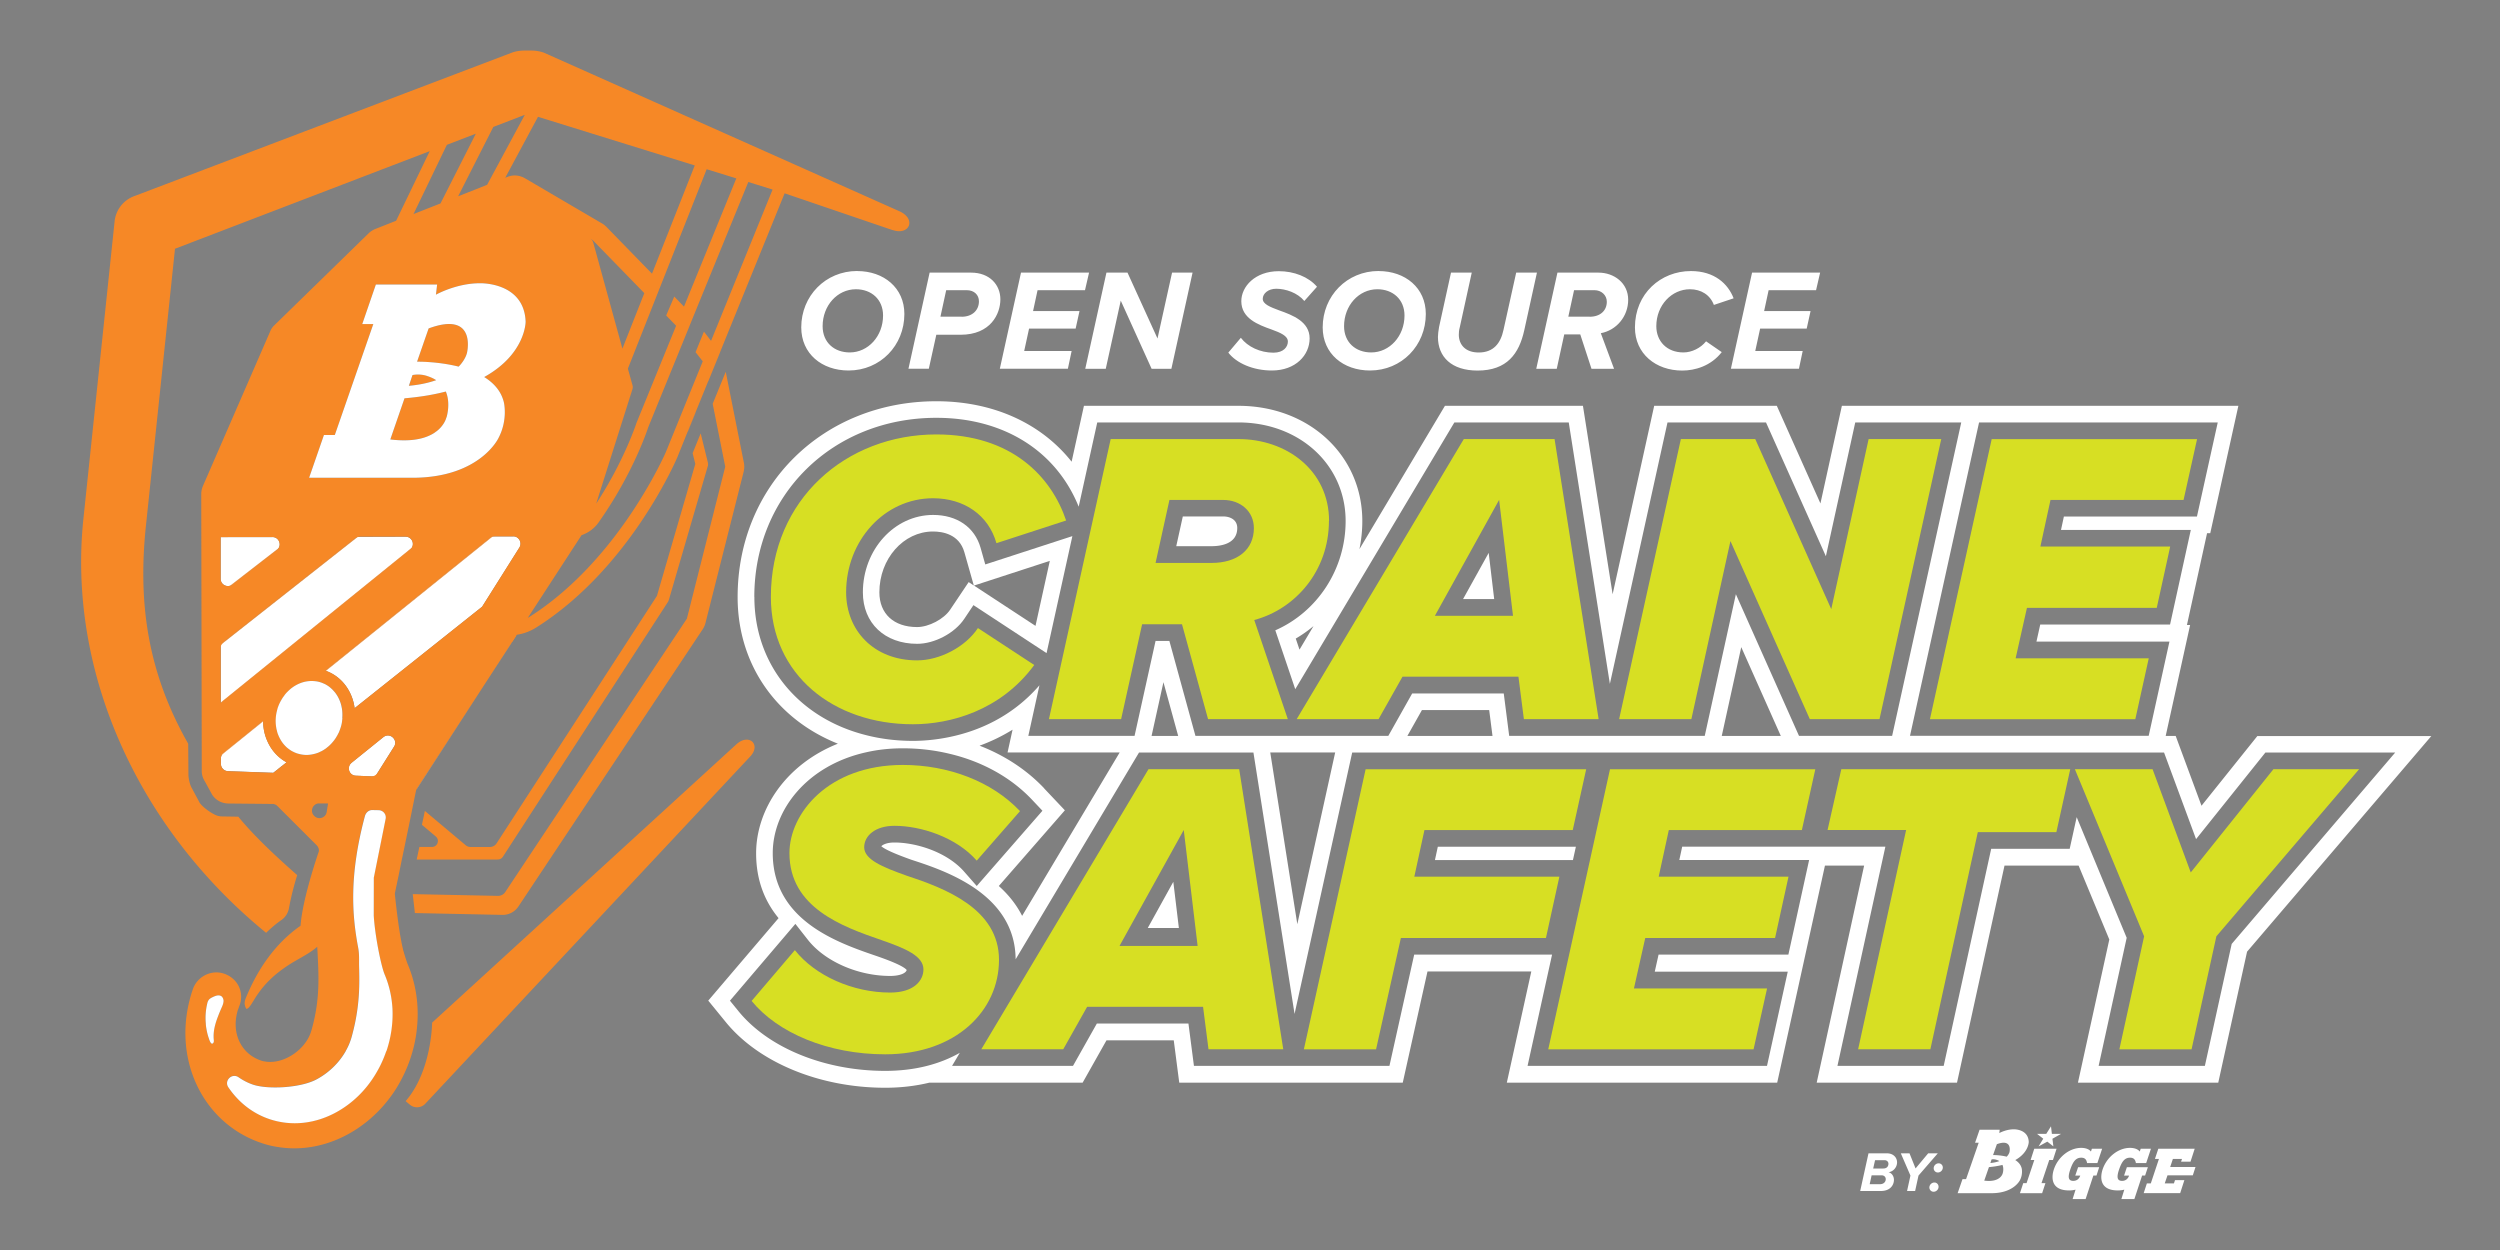 <?xml version="1.0" encoding="utf-8"?>
<svg xmlns="http://www.w3.org/2000/svg" id="Layer_1" viewBox="0 0 400 200">
  <rect x="0" y="0" width="400" height="200" fill="#808080" stroke="none"/>
  <defs>
    <style>.cls-2{fill:#f68826}.cls-3{fill:#fff}.cls-4{fill:#d7df23}</style>
  </defs>
  <path d="M137.16 43.37c4.24 0 7.54 2.68 7.54 6.87 0 5.03-3.85 9.04-8.93 9.04-4.27 0-7.57-2.68-7.57-6.9 0-5.03 3.88-9.02 8.95-9.02Zm-.21 2.91c-2.98 0-5.33 2.61-5.33 5.91 0 2.61 1.87 4.2 4.34 4.2 2.95 0 5.33-2.61 5.33-5.91 0-2.58-1.87-4.2-4.34-4.2ZM145.35 59.01l3.39-15.39h6.64c2.95 0 4.68 1.94 4.68 4.27s-1.55 5.67-6.37 5.67h-3.88l-1.2 5.44h-3.28Zm8.51-8.33c1.75 0 2.77-1.08 2.77-2.47 0-1.02-.76-1.78-1.94-1.78h-3.3l-.92 4.24h3.39ZM159.97 59.01l3.39-15.39h10.89l-.65 2.81h-7.59l-.72 3.34h7.43l-.62 2.81h-7.45l-.78 3.58h7.59l-.6 2.84h-10.89ZM184.26 59.01l-4.94-10.91-2.4 10.91h-3.28l3.39-15.39h3.37l4.8 10.54 2.33-10.54h3.28l-3.39 15.39h-3.16ZM198.54 54.05c1.08 1.43 3.09 2.38 5.21 2.38 1.64 0 2.31-.95 2.31-1.78 0-.92-1.18-1.41-2.63-1.94-2.15-.76-4.82-1.78-4.82-4.52 0-2.33 2.19-4.8 6-4.8 2.44 0 4.75.9 6.11 2.49l-2.03 2.28c-1.08-1.32-2.98-1.96-4.5-1.96-1.27 0-2.15.76-2.15 1.61s1.18 1.31 2.63 1.85c2.15.76 4.87 1.8 4.87 4.48s-2.24 5.14-6.04 5.14c-3.02 0-5.67-1.18-6.97-2.86l2.01-2.38ZM220.59 43.37c4.24 0 7.54 2.68 7.54 6.87 0 5.03-3.85 9.04-8.93 9.04-4.27 0-7.57-2.68-7.57-6.9 0-5.03 3.88-9.02 8.95-9.02Zm-.21 2.91c-2.98 0-5.33 2.61-5.33 5.91 0 2.61 1.87 4.2 4.34 4.2 2.95 0 5.33-2.61 5.33-5.91 0-2.58-1.87-4.2-4.34-4.2ZM230.07 53.91c0-.3.07-1.04.18-1.59l1.91-8.7h3.32l-1.91 8.72c-.14.51-.16.88-.16 1.25.02 1.59 1.08 2.81 3.18 2.81 2.38 0 3.51-1.48 3.97-3.62l2.03-9.16h3.32l-2.03 9.23c-.83 3.74-2.75 6.44-7.47 6.44-4.15 0-6.34-2.17-6.34-5.38ZM254.64 59.01l-1.8-5.51h-2.56l-1.2 5.51h-3.28l3.39-15.39h6.57c2.49 0 4.75 1.66 4.75 4.34s-1.89 4.89-4.38 5.35l2.12 5.7h-3.62Zm-.3-8.33c1.73 0 2.75-1.01 2.75-2.4 0-1.08-.9-1.85-1.96-1.85h-3.28l-.92 4.24h3.41ZM270.55 43.37c3.76 0 5.93 2.03 6.83 4.36l-3.16 1.06c-.6-1.61-2.05-2.51-3.83-2.51-2.91 0-5.38 2.54-5.38 5.91 0 2.4 1.68 4.2 4.34 4.2 1.32 0 2.75-.69 3.62-1.78l2.51 1.73c-1.75 2.24-4.31 2.95-6.32 2.95-4.24 0-7.57-2.7-7.57-6.9 0-5.44 4.15-9.02 8.95-9.02ZM276.94 59.01l3.39-15.39h10.89l-.65 2.81h-7.59l-.72 3.34h7.43l-.62 2.81h-7.45l-.78 3.58h7.59l-.6 2.84h-10.89Z" class="cls-3"/>
  <path d="M146.74 105.66c-6.98 0-11.36-4.84-11.36-10.89 0-8.26 6.11-15.05 13.91-15.05 4.97 0 8.87 2.69 10.14 7.19l11.15-3.63c-2.35-6.98-8.67-13.77-20.77-13.77-14.38 0-26.47 10.35-26.47 26 0 12.5 10.08 20.37 22.71 20.37 5.98 0 14.05-2.16 19.43-9.48l-9.01-5.91c-2.01 3.03-6.11 5.17-9.74 5.17ZM212.65 83.35c0-8.07-6.78-13.1-14.51-13.1h-20.43l-9.88 44.81h11.55l3.36-15.18h6.38l4.17 15.18h12.76l-5.37-15.86c6.58-1.75 11.95-7.86 11.95-15.86Zm-18.82 6.72h-8.94l2.22-10.08h8.6c2.76 0 4.91 1.82 4.91 4.51 0 3.43-2.62 5.57-6.79 5.57ZM248.73 70.25h-14.52l-26.74 44.81h13.1l3.83-6.79h18.55l.87 6.79h11.96l-7.05-44.81Zm-19.15 28.28 10.28-18.55 2.22 18.55h-12.49ZM298.98 70.25 293 97.46l-12.16-27.21h-11.9l-9.88 44.81h11.56l6.25-28.49 12.7 28.49h11.15l9.88-44.81h-11.63ZM349.37 79.99l2.16-9.73h-32.86l-9.88 44.81h32.86l2.15-9.74h-21.3l1.81-8.07h20.77l2.15-9.81h-20.77l1.62-7.46h21.3ZM144.93 140.06c-3.76-1.34-6.66-2.55-6.66-4.5 0-1.82 1.75-3.43 4.84-3.43 4.23 0 9.88 1.81 13.17 5.57l6.92-7.92c-4.5-4.77-11.49-7.39-18.74-7.39-11.9 0-18.15 7.73-18.15 14.11 0 8.73 8.47 11.76 14.71 13.91 3.9 1.35 6.73 2.56 6.73 4.7 0 1.75-1.48 3.7-5.32 3.7-5.97 0-12.02-2.69-15.25-6.79l-6.92 8.13c4.16 5.11 12.23 8.54 21.37 8.54 11.35 0 18.21-6.99 18.21-15.12s-8.54-11.42-14.92-13.51ZM198.27 123.07h-14.51l-26.75 44.81h13.11l3.82-6.79h18.55l.87 6.79h11.96l-7.05-44.81Zm-19.15 28.28 10.28-18.55 2.22 18.55h-12.5ZM251.64 132.81l2.15-9.73H218.5l-9.88 44.81h11.55l3.97-17.81h23.21l2.15-9.81h-23.21l1.62-7.46h23.74ZM288.3 132.81l2.15-9.73H257.6l-9.88 44.81h32.85l2.16-9.74h-21.3l1.81-8.07h20.77l2.15-9.81h-20.77l1.62-7.46h21.3ZM294.61 123.07l-2.2 9.73h12.57l-7.68 35.08h11.56l7.59-34.74h12.57l2.22-10.07h-36.62ZM363.75 123.07l-13.23 16.52-6.11-16.52h-12.43l11.08 26.74-3.96 18.08h11.55l3.97-18.08 22.84-26.74h-13.71Z" class="cls-4"/>
  <path d="m157.64 90.3-.75-2.66c-.94-3.29-3.77-5.25-7.59-5.25-6.2 0-11.24 5.56-11.24 12.39 0 4.92 3.49 8.23 8.69 8.23 2.78 0 6.02-1.72 7.53-3.99l1.47-2.2 11.7 7.68 4.13-18.72-13.93 4.53Zm-2.65 2.83-2.95 4.4c-1.01 1.53-3.44 2.8-5.31 2.8-3.72 0-6.03-2.13-6.03-5.56 0-5.36 3.85-9.73 8.58-9.73 1.53 0 4.2.43 5.02 3.32l1.51 5.32-.83-.55Zm10.69 7.01-9.84-6.45 12.13-3.95-2.29 10.4ZM252.14 135.48l-.47 2.13h-22.08l.46-2.13h22.09z" class="cls-3"/>
  <path d="m361.19 117.75-8.95 11.17-4.13-11.17h-1.6l3.91-17.75h-.51l3.22-14.69h.51l4.5-20.38H294.7l-3.43 15.62-6.98-15.62h-19.62l-6.65 30.15-4.75-30.15h-22.08l-13.68 22.93c.3-1.46.46-2.96.46-4.5 0-10.51-8.53-18.43-19.83-18.43h-24.71l-1.97 8.94c-4.89-6.16-12.57-9.67-21.64-9.67-18.13 0-31.8 13.47-31.8 31.33 0 10.88 6.3 19.58 16.04 23.46-8.34 3.32-13.08 10.52-13.08 17.54 0 4.4 1.44 7.76 3.59 10.37l-11.25 13.2 2.81 3.44c5.28 6.48 15.05 10.5 25.5 10.5 2.49 0 4.85-.28 7.05-.81h24.54l3.82-6.78h10.76l.88 6.78h35.76l3.96-17.8h16.61l-3.92 17.8h43.26l7.64-34.73h6.27l-7.59 34.73h22.45l7.6-34.73h11.86l4.91 11.82-5.02 22.91h22.45l4.61-20.96 29.48-34.5h-27.82Zm-6.35-50.16-3.33 15.06h-21.29l-.46 2.14h20.77l-3.32 15.13h-20.77l-.61 2.74h21.28l-3.32 15.07H305.6l11.05-50.14h38.19ZM120.69 95.51c0-16.34 12.53-28.66 29.13-28.66 10.76 0 19.16 5.28 22.77 14.22l2.97-13.48h22.57c9.79 0 17.17 6.78 17.17 15.77 0 7.69-4.51 14.53-11.25 17.49l3.19 9.42 25.46-42.68H251l6.58 41.83 9.22-41.83h15.76L292.14 89l4.7-21.41h16.96l-11.06 50.15h-14.9l-10.1-22.67-4.98 22.67h-31.29l-.87-6.79h-14.65l-3.82 6.79h-30.86l-4.17-15.19h-2.21l-3.36 15.19h-17l1.78-8.09c-4.44 5.12-9.9 7.33-14.28 8.25-2.45.52-4.56.64-5.96.64-2.62 0-5.1-.31-7.43-.9-10.73-2.67-17.94-11.16-17.94-22.12Zm89.48 4.65-2.25 3.78-.6-1.77c1.01-.59 1.96-1.26 2.86-2.01Zm74.76 17.59h-9.45l3.12-14.21 6.33 14.21Zm-46.13 0h-13.62l2.33-4.14h10.76l.53 4.14Zm-25.17 2.64-6.06 27.48-4.33-27.48h10.39Zm-46.56 5.74c-2.8-2.96-6.34-5.28-10.34-6.82a28.66 28.66 0 0 0 5.28-2.56l-.8 3.64h17.94l-15.61 26.15c-.94-1.87-2.25-3.45-3.73-4.78l10.57-12.11-3.32-3.51Zm21.44-8.38h-4.26l1.9-8.6 2.36 8.6Zm168.56 33.28-4.29 19.51h-17l4.49-20.49-8-19.31-1.12 5.07h-12.56l-7.6 34.73h-17l7.67-35.07h-32.51l-.46 2.13h20.77l-3.32 15.14h-20.77l-.61 2.73h21.28l-3.32 15.07h-38.31l3.92-17.8h-22.06l-3.96 17.8h-31.28l-.88-6.78H175.5l-3.82 6.78h-19.35l1.24-2.09c-3.17 1.8-7.15 2.89-11.94 2.89-9.66 0-18.64-3.65-23.44-9.51l-1.4-1.72 10.47-12.29 2.01 2.56c2.72 3.45 8 5.77 13.16 5.77 1.62 0 2.53-.47 2.64-.95-.41-.52-2.06-1.29-4.92-2.27-6.18-2.12-16.51-5.68-16.51-16.43 0-6.91 5.48-14.03 14.93-16.13 1.82-.42 3.78-.64 5.88-.64 2.59 0 5.11.3 7.5.88 5.2 1.23 9.8 3.77 13.18 7.35l1.66 1.76-10.51 12.04-2.01-2.29c-2.81-3.2-7.76-4.67-11.17-4.67-1.2 0-1.87.35-2.09.6.86.75 3.79 1.79 4.81 2.16 5.35 1.74 16.62 5.43 16.68 15.93l19.74-33.08h18.31l6.58 41.82 9.22-41.82h129.9l5.12 13.85 11.09-13.85h20.77l-26.16 30.62ZM44.54 87.74c-.07.1-.15.19-.25.26l-7.11 5.52c-.11.09-.22.15-.34.19h-.01c-.68.23-1.46-.23-1.52-1v-6.77h8.27l.01-.01c.98 0 1.46 1.1.96 1.81ZM65.87 87.65c-.07.11-.15.2-.25.29l-27.43 22.22-2.86 2.32v-8.8l-.01-.57.41-.32.03-.03.62-.48 20.47-16.14s.04-.03.07-.04l.25-.2h.31l6.67-.02h.74c.97 0 1.46 1.06.99 1.78ZM63.13 119.32s-.05.1-.09.15l-2.64 4.19s-.01.01-.01.02l-.35.55-.62-.02h-.04l-.75-.03-1.69-.07c-1.07-.03-1.52-1.34-.73-2.03l.03-.03 3.31-2.67 1.77-1.43c.98-.79 2.29.3 1.8 1.37ZM45.84 121.97l-2.1 1.67h-.01l-7.26-.26h-.02c-.62-.03-1.1-.55-1.1-1.17v-.87c0-.22.07-.44.19-.63l-.15.12s-.02.01-.04.01v-.07l.44-.35 4.02-3.24 2.28-1.84h.01v.08c.01 1.03.21 2.06.62 3.01.65 1.56 1.75 2.78 3.13 3.53ZM44.19 116.42a5.8 5.8 0 0 1-.08-1.51c-.03.51 0 1.01.08 1.51ZM83.13 87.56s-.01.03-.02.04l-5.85 9.29-.11.18-.15.12-20.26 16.12a7.52 7.52 0 0 0-.74-2.47c-.81-1.66-2.18-2.9-3.85-3.5-.02-.02-.05-.02-.08-.03l26.34-21.23s.02-.01.03-.02l.29-.23h3.39l.04-.01c.87.03 1.4.99.97 1.75ZM81.92 102.74l-15.24 23.5s0-.03.01-.04l.02-.03 15.21-23.42Z" class="cls-3"/>
  <path d="m95.39 80.56 5.9-18.61-.82-2.97.81 2.97-.11.33-5.78 18.28Zm1.86-33.27 2.33 8.48h.01l-2.34-8.48ZM36.83 93.71c.12-.03.23-.1.34-.19L44.28 88c.1-.08.19-.16.25-.26l-7.71 5.97Zm20.33-7.82-.25.2s-.04.03-.07.04l-20.47 16.14-.62.48-.03.03-.41.32v.07s.02 0 .03-.01l.15-.12 21.7-17.1s.03-.03.02-.05h-.07ZM35.33 112.39h-.01v.09h.01l2.86-2.32 27.43-22.22c.1-.09.19-.18.25-.29l-30.54 24.74Zm6.75 2.97-2.28 1.84-4.02 3.24-.44.35v.07s.03 0 .04-.01l.15-.12 6.54-5.28h.01v-.1h-.01Zm36.66-29.54-.29.23s-.02.01-.03.02L52.08 107.3s.05.01.08.03l26.61-21.45s.01-.01.02-.01c.01-.01.02-.03.02-.05h-.07Z" class="cls-2"/>
  <path d="m45.84 121.99-2.1 1.67v-.01l2.1-1.66zM45.85 121.97l-.01.02v-.02h.01zM56.73 113.31l-.95.76.95-.76Z"/>
  <path d="M44.19 116.42a5.8 5.8 0 0 1-.08-1.51c-.03.51 0 1.01.08 1.51Z" class="cls-3"/>
  <path d="m111.29 66.02-1.28 3.16-.02-.03v-.01l1.29-3.14.01.02z" class="cls-2"/>
  <g id="Bigge_Logotype">
    <path d="M74.73 56.41s-.18.99-1.23 2.13h-.01s-.03.04-.04.05l-.07.07c-3.38-.85-6.65-.79-6.65-.79l1.04-2.99.02-.07.02-.07.01-.01.76-2.18c7.73-2.86 6.15 3.85 6.15 3.85ZM69.79 60.83c-1.17.41-2.59.74-4.36.9l.58-1.73c1.24-.25 2.28.13 2.28.13.57.18 1.06.4 1.45.65l.05.04ZM71.42 66.79s-.25 1.2-1.58 2.22c-.01 0-.01.01-.02.01-.01.01-.02.01-.03.02-.1.08-.21.16-.33.24-.01.01-.02.01-.03.02-.12.07-.23.14-.36.21-.01.01-.02.01-.03.02h-.01s-.03.01-.04.02c-1.34.7-3.4 1.15-6.54.76l.57-1.66.02-.05v-.02l.03-.07 1.65-4.78c2.54-.22 4.6-.57 6.51-1.06l.1-.03c.82 1.94.11 4.15.11 4.15Z" class="cls-2"/>
  </g>
  <path d="M44.19 116.42a5.8 5.8 0 0 1-.08-1.51c-.03.51 0 1.01.08 1.51Z" class="cls-3"/>
  <path d="M44.11 114.92c-.04.52-.01 1.02.08 1.51-.08-.49-.11-1-.08-1.51Zm11.68-.86.95-.75-.95.75ZM82.61 101.69l-.69 1.05v-1.05h.69z" class="cls-2"/>
  <path d="m183.64 148.48 4.09-7.39.89 7.39h-4.98Z" class="cls-3"/>
  <path d="M64.74 152.76v.02c-.12-.35-.26-.84-.37-1.4.11.43.22.89.37 1.37Z" style="fill:#154996"/>
  <path d="m297.63 190.56 1.33-6.03h2.93c1.05 0 1.64.68 1.64 1.45 0 .81-.64 1.5-1.37 1.57.56.14.87.69.87 1.22 0 .84-.59 1.79-2.1 1.79h-3.29Zm3.43-2.51h-1.6l-.31 1.42h1.65c.59 0 .92-.38.92-.8 0-.35-.25-.62-.67-.62Zm.47-2.42h-1.52l-.3 1.33h1.62c.62 0 .82-.41.82-.76 0-.32-.26-.57-.62-.57ZM305.13 190.56l.54-2.47-1.54-3.56h1.39l.97 2.42 2.02-2.42h1.54l-3.09 3.56-.54 2.47h-1.28ZM309.51 189.2c.37 0 .66.31.66.68 0 .43-.36.8-.8.8-.37 0-.67-.31-.67-.68 0-.43.37-.8.81-.8Zm.67-3.07c.38 0 .67.3.67.67 0 .44-.37.8-.8.8a.67.67 0 0 1-.66-.68c0-.43.37-.79.8-.79Z" class="cls-3"/>
  <g id="Bigge_Logotype-2" data-name="Bigge_Logotype">
    <path d="M344.79 185.43h.64l-1.3 3.91h-.63l-.51 1.56h5.84l.67-2.08H348l-.17.52h-1.47l.44-1.29h4.05l.43-1.33h-4.05l.43-1.29h1.46l-.15.44h1.51l.67-2.07h-5.82l-.54 1.63zM325.48 183.8l-.58 1.8h.59l-1.24 3.7h-.53l-.53 1.61h3.55l.53-1.61h-.63l1.24-3.7h.59l.58-1.8h-3.57zM332.5 186.75l-.46 1.35h.8c-.18.54-.59.84-1.11.84-.77 0-.92-.54-.5-1.78.43-1.26.87-1.93 1.77-1.93.55 0 .84.27.93.86h1.65l.76-2.29h-1.64l-.15.45c-.28-.38-.85-.59-1.56-.59-1.86 0-3.69 1.43-4.36 3.41-.39 1.14-.62 3.4 2.43 3.4.35 0 .69-.04 1.03-.13l-.47 1.51h2.08l1.24-3.77h.5l.43-1.33h-3.37ZM340.3 186.75l-.45 1.35h.8c-.18.54-.59.84-1.11.84-.77 0-.92-.54-.5-1.78.43-1.26.87-1.93 1.77-1.93.55 0 .84.27.93.86h1.65l.76-2.29h-1.64l-.15.45c-.28-.38-.85-.59-1.56-.59-1.86 0-3.69 1.43-4.37 3.41-.39 1.14-.62 3.4 2.43 3.4.35 0 .7-.04 1.03-.13l-.47 1.51h2.08l1.24-3.77h.48l.44-1.33h-3.38ZM328.16 180.21l-.76 1.21h-1.47l.99.77-.75 1.24 1.4-.77.97.76-.15-1.22 1.38-.78h-1.47l-.14-1.21zM321.09 185.05c.36-.38.43-.72.43-.72s.52-2.2-2.02-1.26l-.61 1.74s1.08-.02 2.18.26l.02-.02Zm-1.21.72c-.13-.09-.29-.16-.48-.21 0 0-.34-.13-.75-.05l-.19.57a5.49 5.49 0 0 0 1.43-.3h-.02Zm.49.62c-.63.16-1.31.27-2.14.35l-.75 2.16c2.63.34 2.95-1.16 2.95-1.16s.24-.72-.04-1.36h-.03Zm-1.61 4.52h-5.54l.78-2.25h.57l2.02-5.82h-.58l.72-2.08h3.22l-.06.53s1.06-.6 2.31-.6c0 0 2.32-.08 2.4 2.02 0 0 0 1.69-2.16 2.9.49.31.88.73 1.03 1.32 0 0 .23.92-.28 1.9 0 0-.95 2.03-4.41 2.08Z" class="cls-3"/>
  </g>
  <path d="M120.1 120.97 68.04 176.6c-.65.69-1.73.76-2.46.15l-.68-.57c4.18-4.8 4.24-12.56 4.24-12.56l48.67-44.52c2.01-1.83 3.96 0 2.29 1.87ZM113.26 74l-1.15-4.66-1.29 3.17.43 1.72-6.14 21.11-25.66 39.6c-.24.36-.64.58-1.07.58H75.3c-.3 0-.59-.11-.82-.31l-6.5-5.46-.47 2.22 2.22 1.87c.67.57.27 1.67-.61 1.67H67.1l-.43 2.01h12.94c.34.01.66-.15.85-.44l26.43-40.8.11-.24 6.26-21.5c.04-.18.04-.35 0-.53Zm1.96-17.63-1.89 4.65V61l-.01-.02 1.89-4.61h.01ZM119 75.42l-6.14 24.32c-.09.33-.24.66-.42.93l-29.49 44.36c-.58.87-1.54 1.37-2.58 1.35l-13.99-.29-.34-3.03 13.65.28c.46 0 .89-.22 1.14-.6l29.07-43.75 6.14-24.32-2.01-10.06 2.09-5.12 2.91 14.59c.08.44.07.91-.04 1.35ZM93.04 85.64l-3.96 6.09 3.95-6.1.01.01Zm-10.43 16.05-.68 1.06v-1.06h.68Zm-46.83 18.75a.83.83 0 0 0-.24.29l-.15.12s-.02.01-.04.01v-.07l.44-.35Zm43.36-34.62c-.12 0-.25.02-.36.05-.01 0-.02.01-.02.01-.11.03-.22.09-.31.16l.29-.23h.41ZM77.26 96.9l-.11.18-.15.12c.1-.09.19-.19.26-.3Zm-12.52 55.86v.02c-.12-.35-.26-.84-.37-1.4.11.43.22.89.37 1.37Zm-4.34-29.07-.35.55-.62-.02c.38 0 .76-.2.97-.53Zm-24.68-20.9c-.09.07-.16.15-.22.25-.12.18-.19.38-.19.6v-.54l.41-.32Zm21.75-16.9c-.09 0-.18.02-.26.04-.11.03-.21.09-.3.15l.25-.2h.31Zm85.41-49.05-17.34-5.91-10.34 25.44-1.89 4.61V61l-2.03 4.99-1.29 3.16-1.59 3.95c-.33.78-7.77 17.95-22.63 27.32-.95.59-1.99.98-3.08 1.14l-.09.13h-.68v1.06l-15.21 23.42-.02.03s-.01.03-.01.04c-.07.1-.11.22-.13.33l-.46 2.24-.34 1.69-1.03 5-.42 2-.56 2.76-.54 2.57c-.02.11-.03.23-.01.35.09.86.49 4.72 1.02 7.44.04.25.1.51.15.75.11.56.25 1.04.37 1.4a25.024 25.024 0 0 0 .47 1.42c1.39 3.25 1.89 6.82 1.5 10.4-.16 1.64-.53 3.27-1.08 4.88-.64 1.87-1.51 3.61-2.54 5.18-4.28 6.41-11.59 10.07-18.74 8.85-.86-.13-1.74-.35-2.56-.64-9.51-3.22-14.51-13.84-10.98-24.42.03-.09.09-.25.12-.34.7-1.74 2.53-2.77 4.36-2.46.35.07.68.16 1 .32 1.97.9 2.83 3.11 1.97 5.1l-.1.31c-.02.05-.04.11-.07.15-1.18 3.79.54 7.1 3.66 8.16.22.08.45.13.68.16 2.96.51 6.58-1.92 7.41-4.99.11-.36.2-.73.29-1.08 1.08-4.42.88-7.74.64-12.29-1.29 1.14-3.16 1.99-4.55 2.9-2.06 1.35-3.68 2.77-5.09 4.86-.63.91-1.29 2.3-1.72 2.16-.4-.75-.3-1.17.04-1.98 1.91-4.57 4.73-8.58 8.65-11.3.3-4.4 2.93-11.91 2.93-11.91.03-.35-.09-.7-.33-.95l-6.3-6.29c-.21-.22-.51-.34-.81-.34l-7.08-.07c-.16 0-.33-.02-.48-.05-.84-.13-1.59-.63-2.06-1.33l-1.21-2.21a2.98 2.98 0 0 1-.47-1.64l-.08-44.32c.01-.42.09-.82.25-1.21L43.24 53c.14-.36.37-.69.67-.97l15.11-14.74c.29-.27.63-.49 1-.64l3.36-1.33 5.38-11.14L28 39.8l-4.65 44.31c-1.35 12.8.45 23.79 6.76 34.88l.04 4.96c0 .59.23 1.66.56 2.18l1.23 2.3c.47.73 2.24 2.02 3.11 2.15.15.03.33.05.49.05l2.59.04c2.57 3.16 6.19 6.5 9.42 9.35 0 0-.84 2.63-1.31 5.26-.14.78-.57 1.49-1.22 1.93-1.25.85-2.44 2.04-2.44 2.04-20.82-16.99-31.76-42.09-29.24-66.19l5-47.67c.2-1.87 1.48-3.46 3.28-4.06L81.99 8.39c.6-.2 1.25-.3 1.89-.3h1.13c.68 0 1.37.11 2.02.34l56.81 25.34c2.88 1.25 1.66 3.97-1.02 3.03ZM35.76 160.23c.01-.32-.11-.67-.37-.85-.2-.12-.42-.14-.65-.1-.22.04-.44.13-.64.22-.18.09-.35.16-.51.29-.09.07-.16.14-.23.24-.11.15-.16.34-.21.53a9.834 9.834 0 0 0-.23 3.2c0 .16.02.33.04.49.09.63.22 1.24.43 1.84.05.18.35 1.26.73.77.11-.15.09-.36.07-.55-.12-1.26.22-2.5.69-3.69.19-.49.4-.99.6-1.46.13-.3.25-.6.27-.92Zm77.31-133.16-12.6 31.89v.02h-.01l.73 2.64c.07.21.06.44-.01.66l-5.79 18.3s.01 0 .01-.01c4.52-6.94 6.41-12.84 6.44-12.91l6.34-15.54-1.59-1.64 1.29-3.03 1.56 1.61 8.37-20.52-4.73-1.46ZM97.25 47.29l2.33 8.48h.01l3.5-8.87-8.18-8.4s-.08-.07-.11-.1c-.04-.03-.09-.05-.13-.09l-.24-.14c.24.14.41.37.49.65 0 .01.01.02.01.03l2.32 8.44ZM80.84 28.44l.43-.16c.52-.21 1.08-.25 1.63-.16.35.07.71.19 1.02.36l12.42 7.28c.23.13.45.31.64.49l7.34 7.54 6.84-17.32-25.08-7.78-5.24 9.75Zm-1.91-8.13-5.63 11.1 4.64-1.84 6.03-11.2-5.04 1.94ZM66.16 34.25l4.32-1.7 5.65-11.16-4.63 1.78-5.34 11.08ZM35.31 92.71c.05.77.84 1.23 1.52 1h.01c.12-.03.23-.1.34-.19L44.29 88c.1-.08.19-.16.25-.26.51-.71.02-1.81-.96-1.81h-7.12s-.01.01-.02.01H35.3v6.77Zm.02 19.76 2.86-2.32 27.43-22.22c.1-.09.19-.18.25-.29.47-.73-.02-1.78-.99-1.78h-7.32s-.05.01-.09.02h-.31l-.25.2s-.04.03-.07.04l-20.47 16.14-.62.48-.03.03-.41.32v9.37h.01Zm10.52 9.5h-.01c-1.39-.75-2.48-1.97-3.13-3.53-.41-.96-.6-1.98-.62-3.01v-.09h-.01l-2.28 1.85-4.02 3.24-.44.35v.07s.03 0 .04-.01l.15-.12c-.12.19-.19.41-.19.63v.87c0 .62.48 1.13 1.1 1.17h.02l7.26.27h.01l2.1-1.67h.01Zm4.05-1.26c.27-.05.56-.12.84-.22.2-.07.38-.15.57-.25h.01s.04-.02.07-.03c.18-.09.36-.2.53-.31.12-.08.25-.16.36-.26.09-.07.18-.13.26-.21.14-.12.29-.25.42-.4.11-.11.21-.23.31-.35.1-.12.2-.24.29-.37.1-.12.19-.25.26-.4.12-.19.22-.37.31-.57.03-.04.06-.1.08-.14.09-.2.16-.41.24-.63.11-.32.2-.64.25-.96.02-.1.03-.21.04-.32a7.572 7.572 0 0 0 .01-1.77c-.02-.14-.04-.29-.08-.43a5.44 5.44 0 0 0-.27-.92c-.09-.23-.19-.44-.3-.65-.13-.24-.27-.46-.44-.68-.12-.15-.25-.31-.4-.45-.04-.05-.1-.11-.15-.15-.21-.2-.44-.38-.69-.55-.08-.04-.14-.09-.22-.13a.746.746 0 0 1-.12-.07c-.1-.05-.21-.1-.31-.14-.12-.07-.25-.11-.38-.15-.12-.04-.25-.08-.37-.11-.08-.02-.16-.04-.24-.05-.09-.02-.18-.03-.26-.04-.03 0-.07-.01-.1-.01-.09-.01-.16-.02-.25-.02-.04 0-.08-.01-.11-.01h-.18c-1.15 0-2.28.42-3.23 1.15-.12.09-.23.19-.35.3-.11.1-.22.2-.33.32-.09.09-.16.18-.25.27-.08.09-.15.19-.22.29a.74.74 0 0 0-.15.21c-.05.07-.11.14-.15.22-.07.1-.12.2-.18.3-.05.09-.11.16-.14.26-.15.29-.29.59-.4.91-.02.08-.05.16-.07.24-.02.04-.03.08-.03.12h-.01s-.02.08-.02.11c-.03.14-.08.29-.1.43-.07.29-.1.56-.11.85-.04.52-.01 1.02.08 1.51.01.09.03.18.05.26.02.09.04.18.07.25 0 .03.01.07.02.09.03.14.08.29.13.42.2.52.46 1.01.79 1.44.15.21.33.41.53.59.1.1.2.19.31.26.09.08.19.15.3.22.08.05.15.11.23.15.01.01.02.01.03.02s.03.01.04.02l.26.13c0 .01.01.01.01.01.01 0 .01.01.02.01.18.09.35.15.53.22l.09.03h.02c.46.14.93.22 1.41.22.29 0 .57-.02.86-.08Zm2.37 9.21.22-1.37h-1.4l-.01-.01c-1.03 0-1.56 1.25-.82 1.99l.03.03c.67.67 1.83.3 1.98-.64Zm10.5 31.37c-.12-1.92-.54-3.77-1.29-5.51 0-.02-.03-.11-.04-.11-.6-1.66-1.5-6.31-1.66-9.22 0-.04 0-6.01.01-6.05l1.89-9.4c.14-.71-.4-1.39-1.13-1.4l-1.02-.02c-.57 0-1.01.43-1.17.99-2.54 9.53-2.06 15.81-1.06 21.09.2 1.03.11 2.08.14 3.09.02.7.03 1.39.03 2.09-.01 2.84-.3 5.7-1.24 9.1-.07.23-.14.46-.23.69-.19.52-.42 1-.69 1.48v.02a11.705 11.705 0 0 1-4.73 4.57c-2.53 1.34-7.73 1.63-10.13.81a9.16 9.16 0 0 1-2.29-1.17c-1.06-.74-2.36.53-1.65 1.59 1.58 2.34 3.83 4.16 6.56 5.09 3.57 1.21 7.49.77 11-1.25 2.39-1.37 4.4-3.35 5.88-5.75 0 0 0-.01.01-.01.36-.59.71-1.21 1.01-1.85.31-.64.58-1.31.81-2 .77-2.28 1.09-4.62.97-6.89Zm-1.44-43.34-1.77 1.43-3.31 2.67-.03.03c-.79.69-.34 2 .73 2.03l1.69.07.75.03h.04l.62.02.35-.55s.01-.01.01-.02l2.64-4.19c.03-.05.07-.11.09-.15.48-1.08-.82-2.17-1.8-1.37Zm-4.6-4.64 20.26-16.12.15-.12.11-.18 5.85-9.29s.02-.03.02-.04c.43-.76-.1-1.72-.97-1.75h-3.02l-.41.01-.29.23s-.02.01-.03.02L52.06 107.3s.05.01.08.03c1.67.59 3.03 1.84 3.85 3.5.38.77.63 1.61.74 2.47M84.1 51.47c-.24-6.39-7.32-6.15-7.32-6.15-3.8 0-7.03 1.83-7.03 1.83l.19-1.63h-9.8l-2.18 6.33h1.77L53.57 69.6h-1.74l-2.37 6.84h16.87c10.52-.14 13.42-6.34 13.42-6.34 1.57-2.98.86-5.77.86-5.77-.44-1.78-1.63-3.07-3.13-4l.02-.02c6.59-3.67 6.6-8.8 6.6-8.83Zm39.52-21.14-3.89-1.21-8.79 21.51-1.34 3.3-5.87 14.4c-.09.25-2.34 7.3-7.95 15.25-.68.97-1.64 1.67-2.74 2.05s-.01.01-.01 0l-3.95 6.1-4.64 7.14c14.5-9.02 22.02-26.37 22.1-26.54l5.9-14.52-1.15-1.46 1.34-3.29 1.14 1.48 9.84-24.2Z" class="cls-2"/>
  <path d="M35.76 160.23c-.02.32-.14.63-.27.92-.21.47-.42.97-.6 1.45-.47 1.21-.81 2.44-.69 3.71.02.19.04.4-.07.55-.37.49-.67-.59-.73-.77-.21-.59-.34-1.21-.43-1.84-.02-.16-.04-.33-.04-.49-.1-1.07-.02-2.16.23-3.2.04-.19.1-.37.21-.53.07-.1.14-.18.23-.24.15-.12.33-.2.51-.29.2-.09.42-.18.64-.22.23-.04.45-.02.65.1.26.18.38.53.37.85ZM61.8 168.19c-.23.69-.51 1.36-.81 2-.3.64-.65 1.25-1.01 1.85-.01 0-.01.01-.01.01-1.48 2.4-3.5 4.38-5.88 5.75-3.51 2.02-7.42 2.46-11 1.25-2.74-.93-4.98-2.75-6.56-5.09-.71-1.07.59-2.33 1.65-1.59.69.48 1.45.88 2.29 1.17 2.4.81 7.6.53 10.13-.81 2.01-1.06 3.67-2.69 4.73-4.57v-.02c.27-.48.51-.97.69-1.48.09-.23.16-.46.23-.69.95-3.41 1.23-6.27 1.24-9.09 0-.71-.01-1.4-.03-2.1-.03-1.01.05-2.06-.14-3.09-1-5.28-1.48-11.56 1.06-21.09.15-.56.59-.99 1.17-.99l1.02.02c.74.01 1.28.68 1.13 1.4l-1.89 9.4-.01 6.05c.16 2.91 1.06 7.56 1.66 9.22.01 0 .04.09.04.11.75 1.74 1.17 3.58 1.29 5.5.12 2.29-.2 4.63-.97 6.9ZM54.78 114.86c-.01.15-.02.3-.04.43-.01.11-.02.22-.04.32-.05.32-.14.64-.25.96-.08.22-.15.43-.24.63-.02.04-.04.1-.08.14-.09.2-.19.38-.31.57-.08.14-.16.27-.26.4-.09.13-.19.25-.29.37-.1.12-.2.24-.31.35-.13.14-.27.27-.42.4-.09.08-.18.14-.26.21-.12.1-.24.19-.36.26-.16.11-.35.22-.53.31-.02.01-.04.02-.07.03h-.01c-.19.1-.37.19-.57.25-.27.1-.56.16-.84.22-.29.05-.57.08-.86.08-.47 0-.95-.08-1.41-.22h-.02s-.05-.02-.09-.03c-.18-.07-.35-.13-.53-.22-.01 0-.01-.01-.02-.01 0 0-.01 0-.01-.01-.09-.04-.19-.09-.26-.13-.01-.01-.03-.01-.04-.02s-.02-.01-.03-.02c-.08-.04-.15-.1-.23-.15-.11-.07-.21-.14-.3-.22-.11-.08-.21-.16-.31-.26-.2-.19-.37-.38-.53-.59-.33-.43-.59-.92-.79-1.44-.05-.13-.1-.27-.13-.42a.239.239 0 0 1-.02-.09c-.02-.08-.04-.16-.07-.25a6.893 6.893 0 0 1-.13-1.77c.02-.29.05-.56.11-.85.02-.14.07-.29.1-.43 0-.03.01-.08.02-.11h.01s.01-.08.03-.12c.01-.08.04-.16.07-.24.11-.32.24-.63.4-.91.03-.1.09-.18.14-.25.05-.11.11-.21.18-.31.04-.08.1-.15.15-.22.04-.07.1-.13.15-.21.07-.1.14-.2.22-.29.09-.1.16-.19.25-.27.11-.12.22-.22.33-.32.12-.11.23-.21.35-.3.96-.74 2.08-1.15 3.23-1.15h.18s.07.01.11.01c.09 0 .16.01.25.02.03 0 .07.01.1.01.09.01.18.02.26.04.08.01.16.03.24.05.12.03.25.07.37.11.13.04.26.1.38.15.1.04.21.09.31.14.04.02.08.04.12.07.08.04.14.09.22.13.25.16.48.35.69.55.05.04.11.1.15.15.14.14.27.3.4.45.16.22.31.44.44.68.11.21.21.42.3.65.12.3.21.6.27.92.03.14.06.29.08.43.05.44.07.89.03 1.34ZM84.1 51.47c-.24-6.39-7.32-6.15-7.32-6.15-3.8 0-7.03 1.83-7.03 1.83l.19-1.63h-9.8l-2.18 6.33h1.77L53.57 69.6h-1.74l-2.37 6.84h16.87c10.52-.14 13.42-6.34 13.42-6.34 1.57-2.98.86-5.77.86-5.77-.44-1.78-1.63-3.07-3.13-4l.02-.02c6.59-3.67 6.6-8.8 6.6-8.83ZM66 60.01c1.24-.25 2.28.13 2.28.13.57.18 1.06.4 1.45.65l.05.04c-1.17.41-2.59.74-4.36.9L66 60Zm5.42 6.78s-.25 1.2-1.58 2.22c-.01 0-.01.01-.02.01-.01.01-.02.01-.03.02-.1.08-.21.16-.33.24-.01.01-.02.01-.03.02-.12.07-.23.14-.36.21-.01.01-.02.01-.03.02h-.01s-.03.01-.04.02c-1.34.7-3.4 1.15-6.54.76l.57-1.66.02-.05v-.02l.03-.07 1.65-4.78c2.54-.22 4.6-.57 6.51-1.06l.1-.03c.82 1.94.11 4.15.11 4.15Zm3.31-10.38s-.18.99-1.23 2.13h-.01s-.03.04-.04.05l-.07.07c-3.38-.85-6.65-.79-6.65-.79l1.04-2.99.02-.07.02-.07.01-.01.76-2.18c7.73-2.86 6.15 3.85 6.15 3.85ZM238.19 88.46l-4.1 7.39h4.98l-.88-7.39zM195.71 82.63h-6.46l-1.05 4.76h5.63c1.54 0 4.13-.38 4.13-2.91 0-1.37-1.21-1.85-2.25-1.85Z" class="cls-3"/>
</svg>